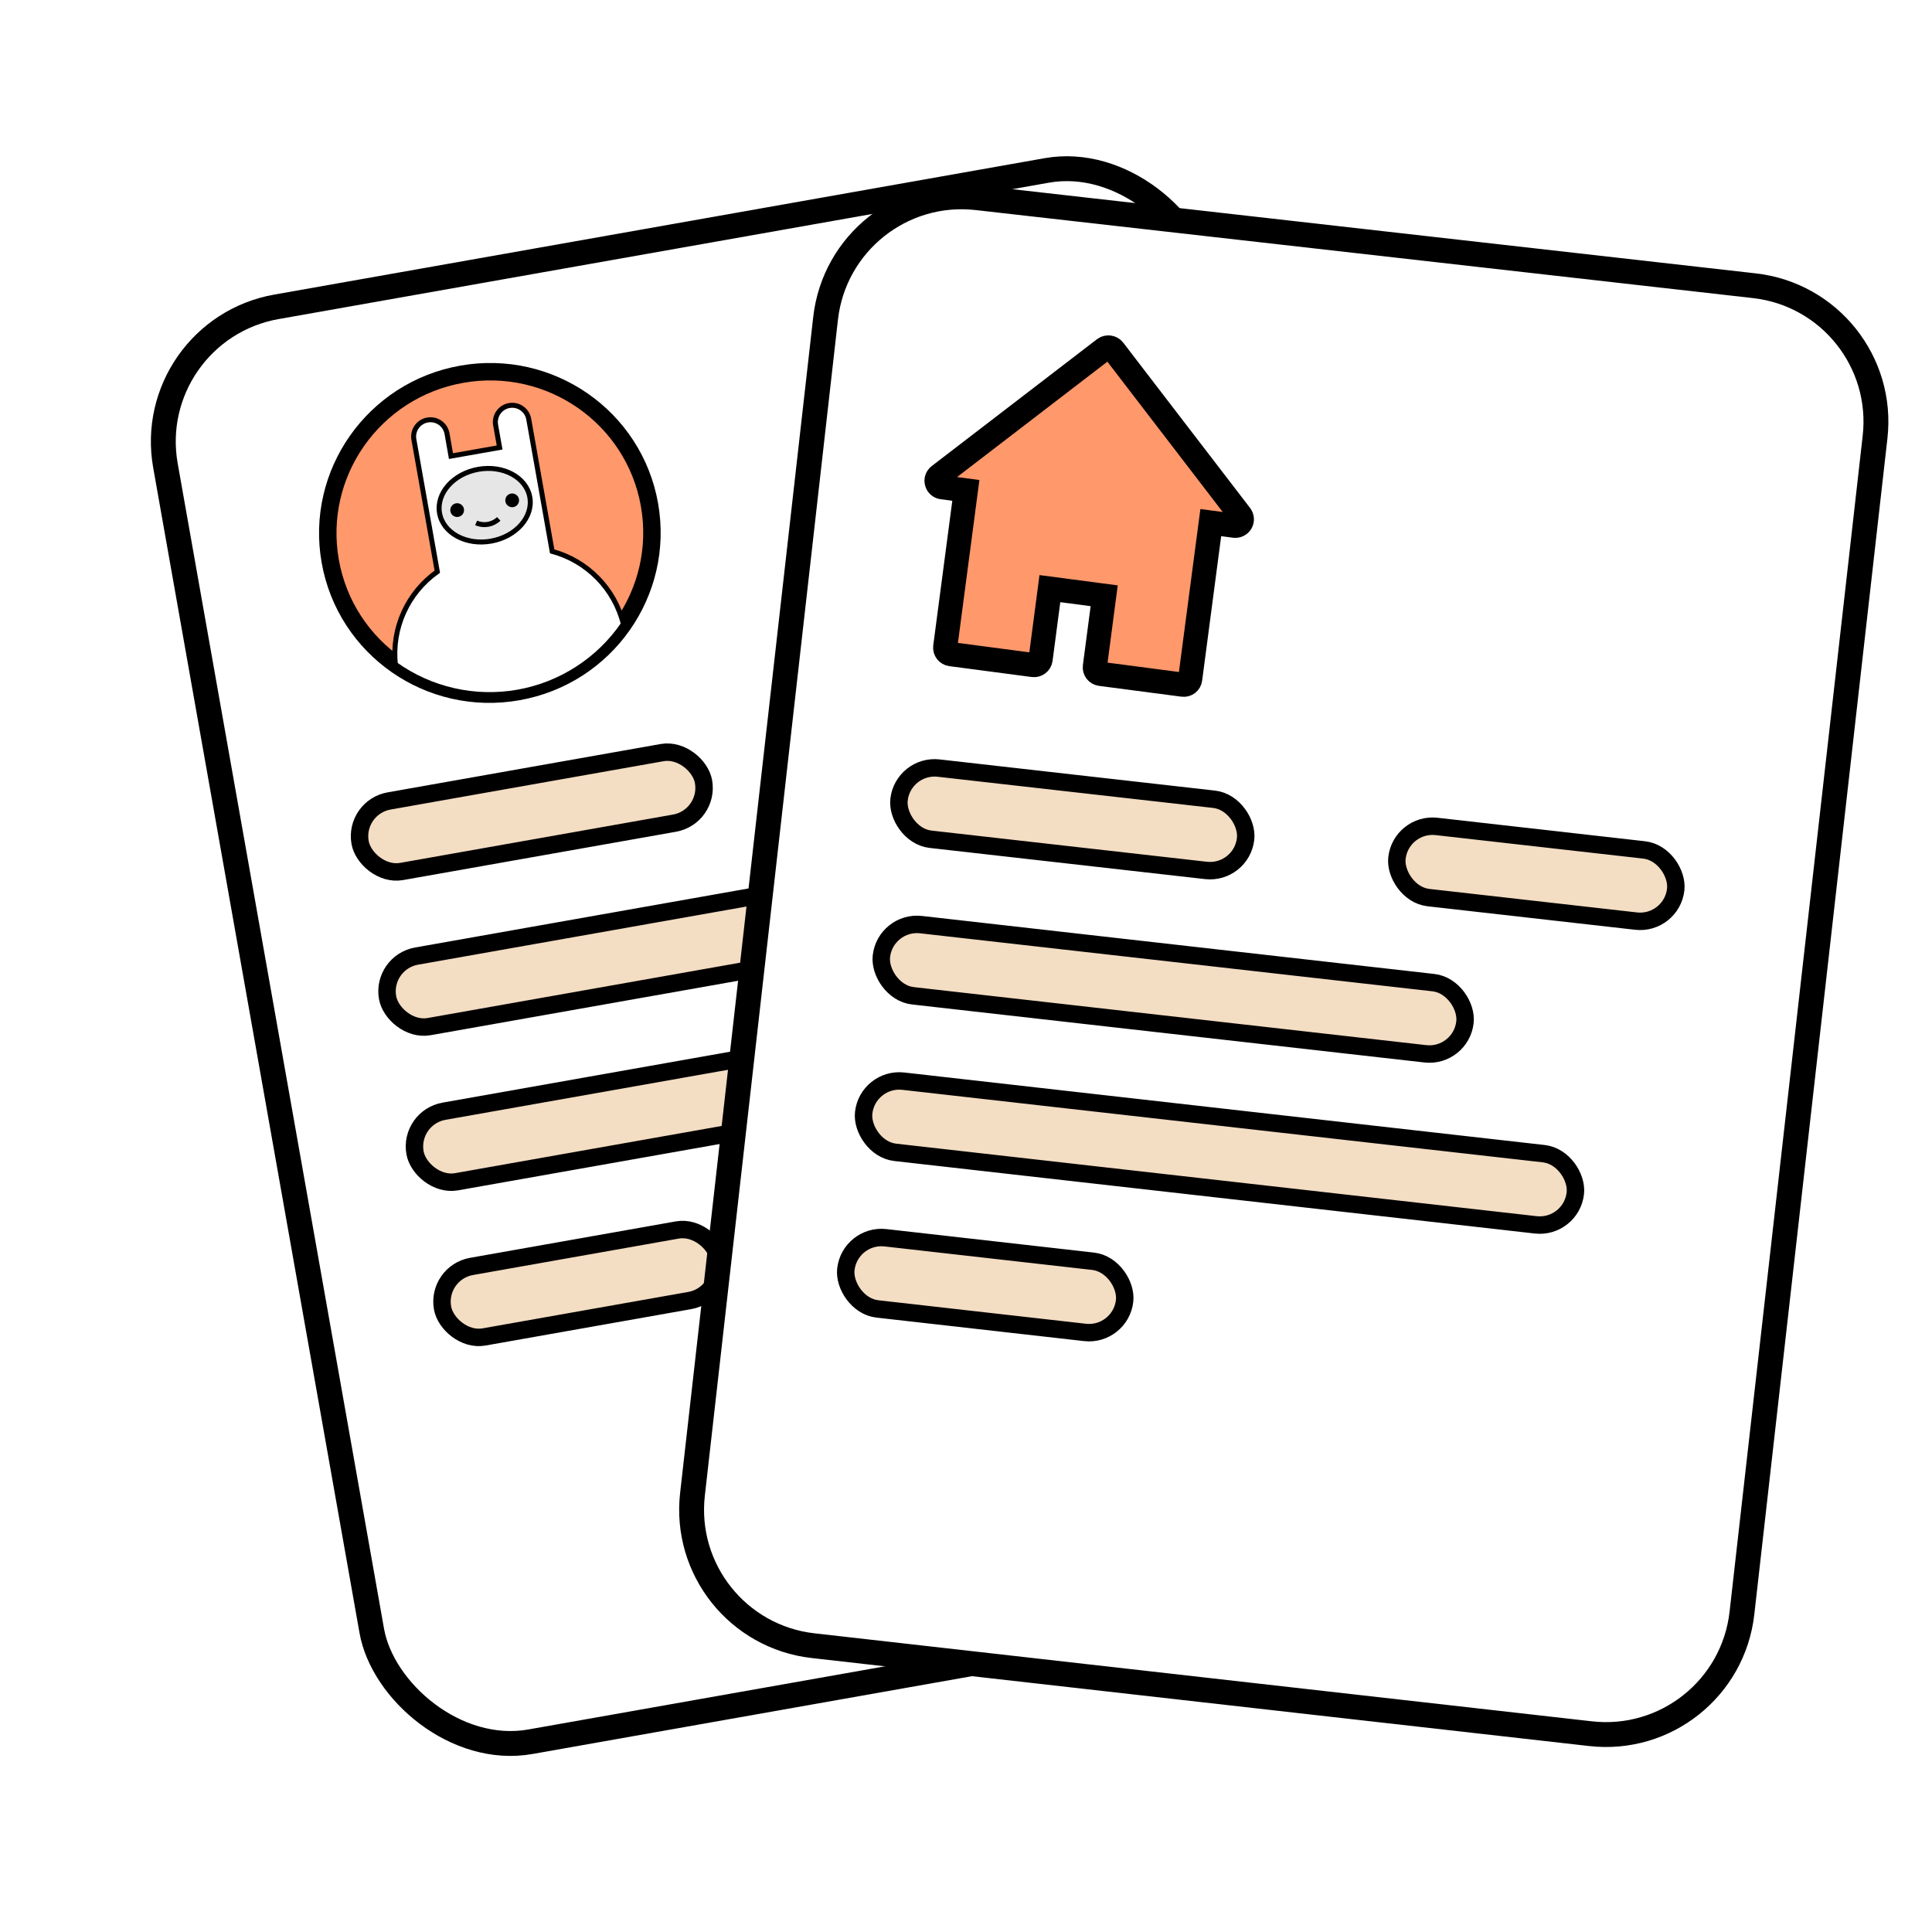 <svg width="40" height="40" viewBox="0 0 40 40" fill="none" xmlns="http://www.w3.org/2000/svg">
    <g clip-path="url(#clip0_17001_79841)">
        <g filter="url(#filter0_d_17001_79841)">
            <rect x="2.199" y="6.026" width="21.352" height="29.655" rx="2.576" transform="rotate(-10.041 2.199 6.026)" fill="white"/>
            <rect x="1.901" y="5.817" width="21.867" height="30.17" rx="2.834" transform="rotate(-10.041 1.901 5.817)" stroke="black" stroke-width="0.515"/>
        </g>
        <ellipse cx="10.142" cy="11.034" rx="3.356" ry="3.337" transform="rotate(-10.041 10.142 11.034)" fill="#FF986B" stroke="black" stroke-width="0.361"/>
        <path d="M11.432 11.415L10.947 8.678C10.914 8.489 10.733 8.363 10.544 8.396C10.354 8.43 10.228 8.61 10.261 8.799L10.344 9.265L9.337 9.443L9.255 8.977C9.221 8.788 9.041 8.662 8.851 8.696C8.662 8.729 8.535 8.91 8.569 9.099L9.054 11.836C8.437 12.273 8.106 13.007 8.186 13.756C8.919 14.28 9.833 14.487 10.722 14.33C11.61 14.172 12.398 13.664 12.906 12.92C12.725 12.189 12.161 11.613 11.432 11.415Z" fill="white" stroke="black" stroke-width="0.103"/>
        <ellipse cx="10.035" cy="10.46" rx="0.949" ry="0.755" transform="rotate(-10.041 10.035 10.46)" fill="#E7E6E7" stroke="black" stroke-width="0.103"/>
        <path d="M9.858 10.826C10.016 10.896 10.201 10.863 10.326 10.743L9.858 10.826Z" fill="#E7E6E7"/>
        <path d="M9.858 10.826C10.016 10.896 10.201 10.863 10.326 10.743" stroke="black" stroke-width="0.103"/>
        <ellipse cx="10.604" cy="10.359" rx="0.091" ry="0.091" transform="rotate(-10.041 10.604 10.359)" fill="black" stroke="black" stroke-width="0.103"/>
        <ellipse cx="9.465" cy="10.561" rx="0.091" ry="0.091" transform="rotate(-10.041 9.465 10.561)" fill="black" stroke="black" stroke-width="0.103"/>
        <rect x="7.895" y="19.924" width="12.159" height="1.483" rx="0.741" transform="rotate(-10.041 7.895 19.924)" fill="#F3DDC3" stroke="black" stroke-width="0.361"/>
        <rect x="8.463" y="23.136" width="14.828" height="1.483" rx="0.741" transform="rotate(-10.041 8.463 23.136)" fill="#F3DDC3" stroke="black" stroke-width="0.361"/>
        <rect x="9.033" y="26.349" width="5.808" height="1.483" rx="0.741" transform="rotate(-10.041 9.033 26.349)" fill="#F3DDC3" stroke="black" stroke-width="0.361"/>
        <rect x="17.551" y="14.944" width="5.808" height="1.483" transform="rotate(-10.041 17.551 14.944)" fill="#E8E7E7" stroke="black" stroke-width="0.515"/>
        <rect x="7.326" y="16.712" width="7.221" height="1.483" rx="0.741" transform="rotate(-10.041 7.326 16.712)" fill="#F3DDC3" stroke="black" stroke-width="0.361"/>
        <path d="M20.227 4.093C18.672 3.917 17.269 5.035 17.093 6.59L14.337 30.938C14.161 32.493 15.279 33.896 16.834 34.072L32.93 35.894C34.485 36.07 35.889 34.953 36.065 33.397L38.821 9.05C38.997 7.495 37.879 6.092 36.324 5.916L20.227 4.093Z" fill="white" stroke="black" stroke-width="0.515"/>
        <g clip-path="url(#clip1_17001_79841)">
            <path d="M19.997 10.153L19.506 10.088C19.452 10.081 19.408 10.041 19.395 9.989C19.38 9.937 19.399 9.881 19.442 9.848L22.867 7.219C22.923 7.177 23.012 7.188 23.055 7.244L23.914 8.364L24.832 9.56L25.683 10.669C25.717 10.713 25.72 10.772 25.694 10.819C25.666 10.865 25.613 10.892 25.559 10.885L25.068 10.82L24.641 14.061C24.632 14.134 24.565 14.186 24.491 14.176L22.784 13.952C22.71 13.942 22.658 13.874 22.668 13.801L22.861 12.335L21.737 12.187L21.544 13.653C21.534 13.726 21.466 13.778 21.393 13.769L19.686 13.544C19.612 13.534 19.561 13.466 19.57 13.393L19.997 10.153Z" fill="#FF986B" stroke="black" stroke-width="0.5"/>
        </g>
        <rect x="18.332" y="19.06" width="12.159" height="1.483" rx="0.741" transform="rotate(6.459 18.332 19.06)" fill="#F3DDC3" stroke="black" stroke-width="0.361"/>
        <rect x="17.965" y="22.301" width="14.828" height="1.483" rx="0.741" transform="rotate(6.459 17.965 22.301)" fill="#F3DDC3" stroke="black" stroke-width="0.361"/>
        <rect x="17.596" y="25.543" width="5.808" height="1.483" rx="0.741" transform="rotate(6.459 17.596 25.543)" fill="#F3DDC3" stroke="black" stroke-width="0.361"/>
        <rect x="29.006" y="17.027" width="5.808" height="1.483" rx="0.741" transform="rotate(6.459 29.006 17.027)" fill="#F3DDC3" stroke="black" stroke-width="0.361"/>
        <rect x="18.697" y="15.819" width="7.221" height="1.483" rx="0.741" transform="rotate(6.459 18.697 15.819)" fill="#F3DDC3" stroke="black" stroke-width="0.361"/>
    </g>
    <defs>
        <filter id="filter0_d_17001_79841" x="2.094" y="2.197" width="27.437" height="34.166" filterUnits="userSpaceOnUse" color-interpolation-filters="sRGB">
            <feFlood flood-opacity="0" result="BackgroundImageFix"/>
            <feColorMatrix in="SourceAlpha" type="matrix" values="0 0 0 0 0 0 0 0 0 0 0 0 0 0 0 0 0 0 127 0" result="hardAlpha"/>
            <feOffset dx="1.03" dy="1.03"/>
            <feComposite in2="hardAlpha" operator="out"/>
            <feColorMatrix type="matrix" values="0 0 0 0 0 0 0 0 0 0 0 0 0 0 0 0 0 0 0.1 0"/>
            <feBlend mode="normal" in2="BackgroundImageFix" result="effect1_dropShadow_17001_79841"/>
            <feBlend mode="normal" in="SourceGraphic" in2="effect1_dropShadow_17001_79841" result="shape"/>
        </filter>
        <clipPath id="clip0_17001_79841">
            <rect width="40" height="40" fill="white"/>
        </clipPath>
        <clipPath id="clip1_17001_79841">
            <rect width="8.069" height="8.069" fill="white" transform="translate(19.055 6) rotate(7.501)"/>
        </clipPath>
    </defs>
</svg>
